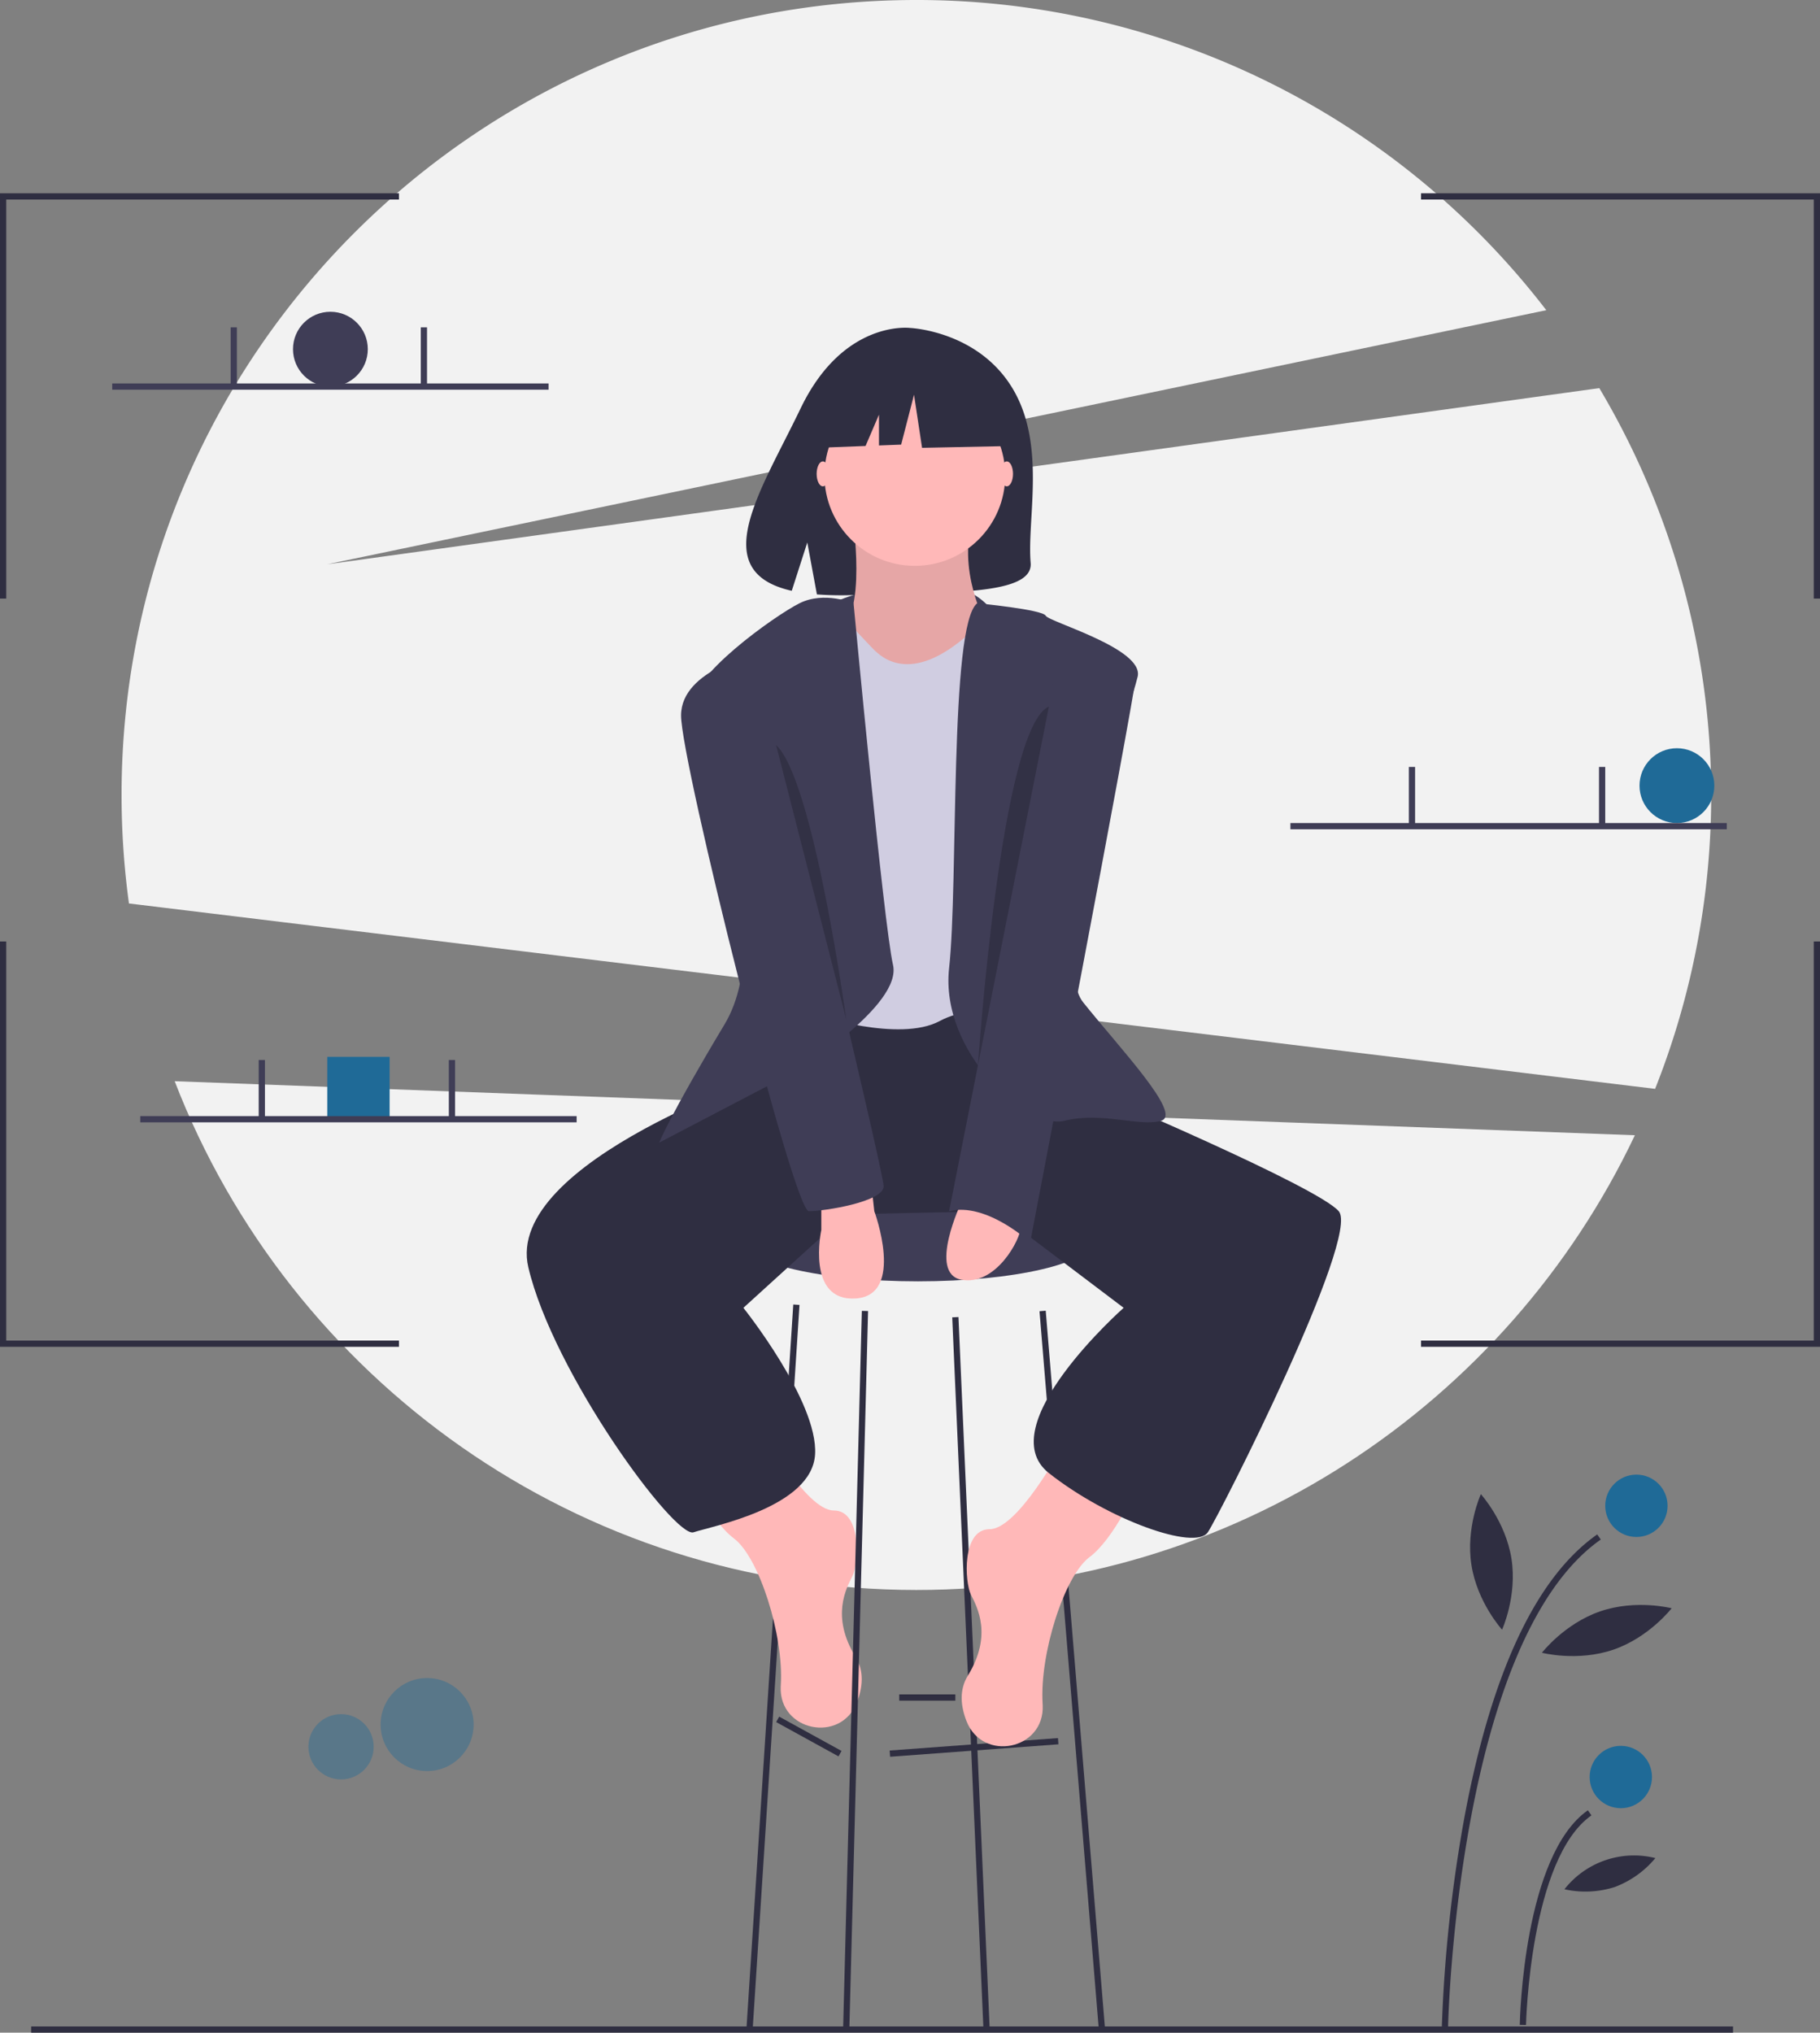 <svg id="fb414a8b-d0ff-4841-818a-532ec941ba8d" data-name="Layer 1" xmlns="http://www.w3.org/2000/svg" width="583.904" height="652" viewBox="0 0 583.904 652"><rect x="0" y="0" width="583.904" height="652" fill="#808080" stroke="none"/><title>modern professional</title><circle cx="137.032" cy="553.164" r="14.92" fill="#1f6a97" opacity="0.4"/><circle cx="109.419" cy="560.29" r="10.466" fill="#1f6a97" opacity="0.4"/><path d="M839.05,473.261A255.44,255.44,0,0,0,821.148,248.494L413.048,305l391.09-81.506A254.562,254.562,0,0,0,602.048,124c-140.833,0-255,114.167-255,255a257.189,257.189,0,0,0,2.373,34.797Z" transform="translate(-308.048 -124)" fill="#f2f2f2"/><path d="M364.092,470.81C400.95,566.274,493.584,634,602.048,634c101.778,0,189.617-59.634,230.515-145.861Z" transform="translate(-308.048 -124)" fill="#f2f2f2"/><circle cx="106" cy="112" r="12" fill="#3f3d56"/><circle cx="538" cy="252" r="12" fill="#1f6a97"/><rect x="105" y="339" width="20" height="20" fill="#1f6a97"/><path d="M576.048,317s33-14.379,48.5.81S583.048,328,576.048,317Z" transform="translate(-308.048 -124)" fill="#3f3d56"/><path d="M633.03,248.805c-11.09-18.738-33.03-19.612-33.03-19.612s-21.38-2.734-35.095,25.805c-12.783,26.601-30.426,52.284-2.84,58.511L567.048,298l3.086,16.663a107.934,107.934,0,0,0,11.803.202c29.542-.954,57.677.279,56.771-10.322C637.503,290.451,643.701,266.835,633.03,248.805Z" transform="translate(-308.048 -124)" fill="#2f2e41"/><ellipse cx="294.5" cy="398" rx="56" ry="13" fill="#3f3d56"/><rect x="593.474" y="683.5" width="54.148" height="2" transform="translate(-356.837 -76.373) rotate(-4.229)" fill="#2f2e41"/><rect x="566.548" y="669.587" width="2" height="22.825" transform="translate(-610.715 726.108) rotate(-61.189)" fill="#2f2e41"/><rect x="288.5" y="543.5" width="18" height="2" fill="#2f2e41"/><polygon points="241.498 650.568 239.502 650.432 254.502 418.432 256.498 418.568 241.498 650.568" fill="#2f2e41"/><polygon points="315.501 650.549 305.501 422.549 307.499 422.451 317.499 650.451 315.501 650.549" fill="#2f2e41"/><rect x="651.048" y="544.108" width="2" height="230.783" transform="translate(-360.129 -68.081) rotate(-4.722)" fill="#2f2e41"/><path d="M648.548,588.5s-14,26-23,26-8,17-6,21,7,13-1,26c-2.794,4.541-2.295,9.692-.461,14.473,5.138,13.395,25.124,9.337,24.486-4.996q-.011-.237-.026-.477c-1-16,7-41,15-47s15-22,15-22Z" transform="translate(-308.048 -124)" fill="#ffb8b8"/><path d="M552.548,582.5s14,26,23,26,8,17,6,21-7,13,1,26c2.794,4.541,2.295,9.692.461,14.473-5.138,13.395-25.124,9.337-24.486-4.996q.011-.237.026-.477c1-16-7-41-15-47s-15-22-15-22Z" transform="translate(-308.048 -124)" fill="#ffb8b8"/><path d="M563.548,454.5l-6,13s-88,29-80,63,47,87,53,85,38-8,39-25-23-47-23-47l33-30,48.02-1,40.98,31s-43,38-24,53,47,25,51,19,49-95,42-103-78-38-78-38l-19-27-74-4Z" transform="translate(-308.048 -124)" fill="#2f2e41"/><path d="M581.548,289.5s5,33-5,37,20,21,20,21h17l11-23s-10-18-4-35S581.548,289.5,581.548,289.5Z" transform="translate(-308.048 -124)" fill="#ffb8b8"/><path d="M581.548,289.5s5,33-5,37,20,21,20,21h17l11-23s-10-18-4-35S581.548,289.5,581.548,289.5Z" transform="translate(-308.048 -124)" opacity="0.1"/><path d="M574.548,317.5s11,12,13,14,11,13,30-3,21,3,21,3v120s-16-7-29,0-40-2-40-2l-5-124Z" transform="translate(-308.048 -124)" fill="#d0cde1"/><path d="M581.893,317.5s-9.345-4-17.345,0-36,24-34,33,28,72,10,102-21,38-21,38l44-23s34-21,31-34S581.893,317.5,581.893,317.5Z" transform="translate(-308.048 -124)" fill="#3f3d56"/><path d="M621.56,317.5s20.988,2,21.988,4,31.5,10.5,29.5,19.5-29.5,89.5-17.5,104.5,32,36,25,38-19-3-31,0-40-22-37-49S612.571,324.5,621.56,317.5Z" transform="translate(-308.048 -124)" fill="#3f3d56"/><path d="M571.548,508.5v10s-5,23,11,22,6-28,6-28l-1-9Z" transform="translate(-308.048 -124)" fill="#ffb8b8"/><path d="M616.548,509.5s-11,23,0,25,19-13,19-17S616.548,509.5,616.548,509.5Z" transform="translate(-308.048 -124)" fill="#ffb8b8"/><polygon points="272.5 650.524 270.5 650.476 276.5 420.476 278.5 420.524 272.5 650.524" fill="#2f2e41"/><ellipse cx="323" cy="152" rx="2" ry="4" fill="#ffb8b8"/><ellipse cx="264" cy="152" rx="2" ry="4" fill="#ffb8b8"/><path d="M648.548,330.5s25,0,24,10-34,182-34,182-14-13-26-10Z" transform="translate(-308.048 -124)" fill="#3f3d56"/><path d="M551.548,333.5s-25,5-25,20,36,159,41,159,24-3,24-8S551.548,333.5,551.548,333.5Z" transform="translate(-308.048 -124)" fill="#3f3d56"/><path d="M557.048,363l22.5,87.991S569.048,374,557.048,363Z" transform="translate(-308.048 -124)" opacity="0.2"/><path d="M644.565,350.636,621.809,465.68S629.082,357.272,644.565,350.636Z" transform="translate(-308.048 -124)" opacity="0.2"/><circle cx="293.5" cy="152.5" r="29" fill="#ffb8b8"/><polygon points="320.079 122.998 298.403 111.644 268.47 116.289 262.277 143.642 277.693 143.049 282 133 282 142.884 289.114 142.61 293.242 126.611 295.823 143.642 321.112 143.126 320.079 122.998" fill="#2f2e41"/><rect x="10" y="650" width="546" height="2" fill="#2f2e41"/><path d="M772.631,774.02l-2-.039a463.835,463.835,0,0,1,7.1-66.287c8.648-46.881,23.029-77.67,42.743-91.512l1.148,1.637C775.57,650.152,772.654,772.784,772.631,774.02Z" transform="translate(-308.048 -124)" fill="#2f2e41"/><path d="M797.631,773.541l-2-.039c.043-2.215,1.293-54.414,21.843-68.842l1.148,1.637C798.901,720.143,797.641,773.009,797.631,773.541Z" transform="translate(-308.048 -124)" fill="#2f2e41"/><circle cx="525" cy="483" r="10" fill="#1f6a97"/><circle cx="520" cy="570" r="10" fill="#1f6a97"/><path d="M792.97,623.995c1.879,12.004-3.019,22.741-3.019,22.741s-7.945-8.726-9.825-20.73,3.019-22.741,3.019-22.741S791.09,611.991,792.97,623.995Z" transform="translate(-308.048 -124)" fill="#2f2e41"/><path d="M825.657,653.148c-11.493,3.942-22.919.99-22.919.99s7.208-9.344,18.701-13.286,22.919-.99,22.919-.99S837.15,649.206,825.657,653.148Z" transform="translate(-308.048 -124)" fill="#2f2e41"/><path d="M826.026,729.309a31.134,31.134,0,0,1-16.064.694,28.374,28.374,0,0,1,29.172-10.006A31.134,31.134,0,0,1,826.026,729.309Z" transform="translate(-308.048 -124)" fill="#2f2e41"/><polygon points="2 192 0 192 0 62 128 62 128 64 2 64 2 192" fill="#2f2e41"/><polygon points="583.904 192 581.904 192 581.904 64 455.904 64 455.904 62 583.904 62 583.904 192" fill="#2f2e41"/><polygon points="2 302 0 302 0 432 128 432 128 430 2 430 2 302" fill="#2f2e41"/><polygon points="583.904 302 581.904 302 581.904 430 455.904 430 455.904 432 583.904 432 583.904 302" fill="#2f2e41"/><rect x="36" y="123" width="140" height="2" fill="#3f3d56"/><rect x="74" y="105" width="2" height="18.5" fill="#3f3d56"/><rect x="135" y="105" width="2" height="18.5" fill="#3f3d56"/><rect x="414" y="264" width="140" height="2" fill="#3f3d56"/><rect x="452" y="246" width="2" height="18.5" fill="#3f3d56"/><rect x="513" y="246" width="2" height="18.5" fill="#3f3d56"/><rect x="45" y="358" width="140" height="2" fill="#3f3d56"/><rect x="83" y="340" width="2" height="18.5" fill="#3f3d56"/><rect x="144" y="340" width="2" height="18.5" fill="#3f3d56"/></svg>